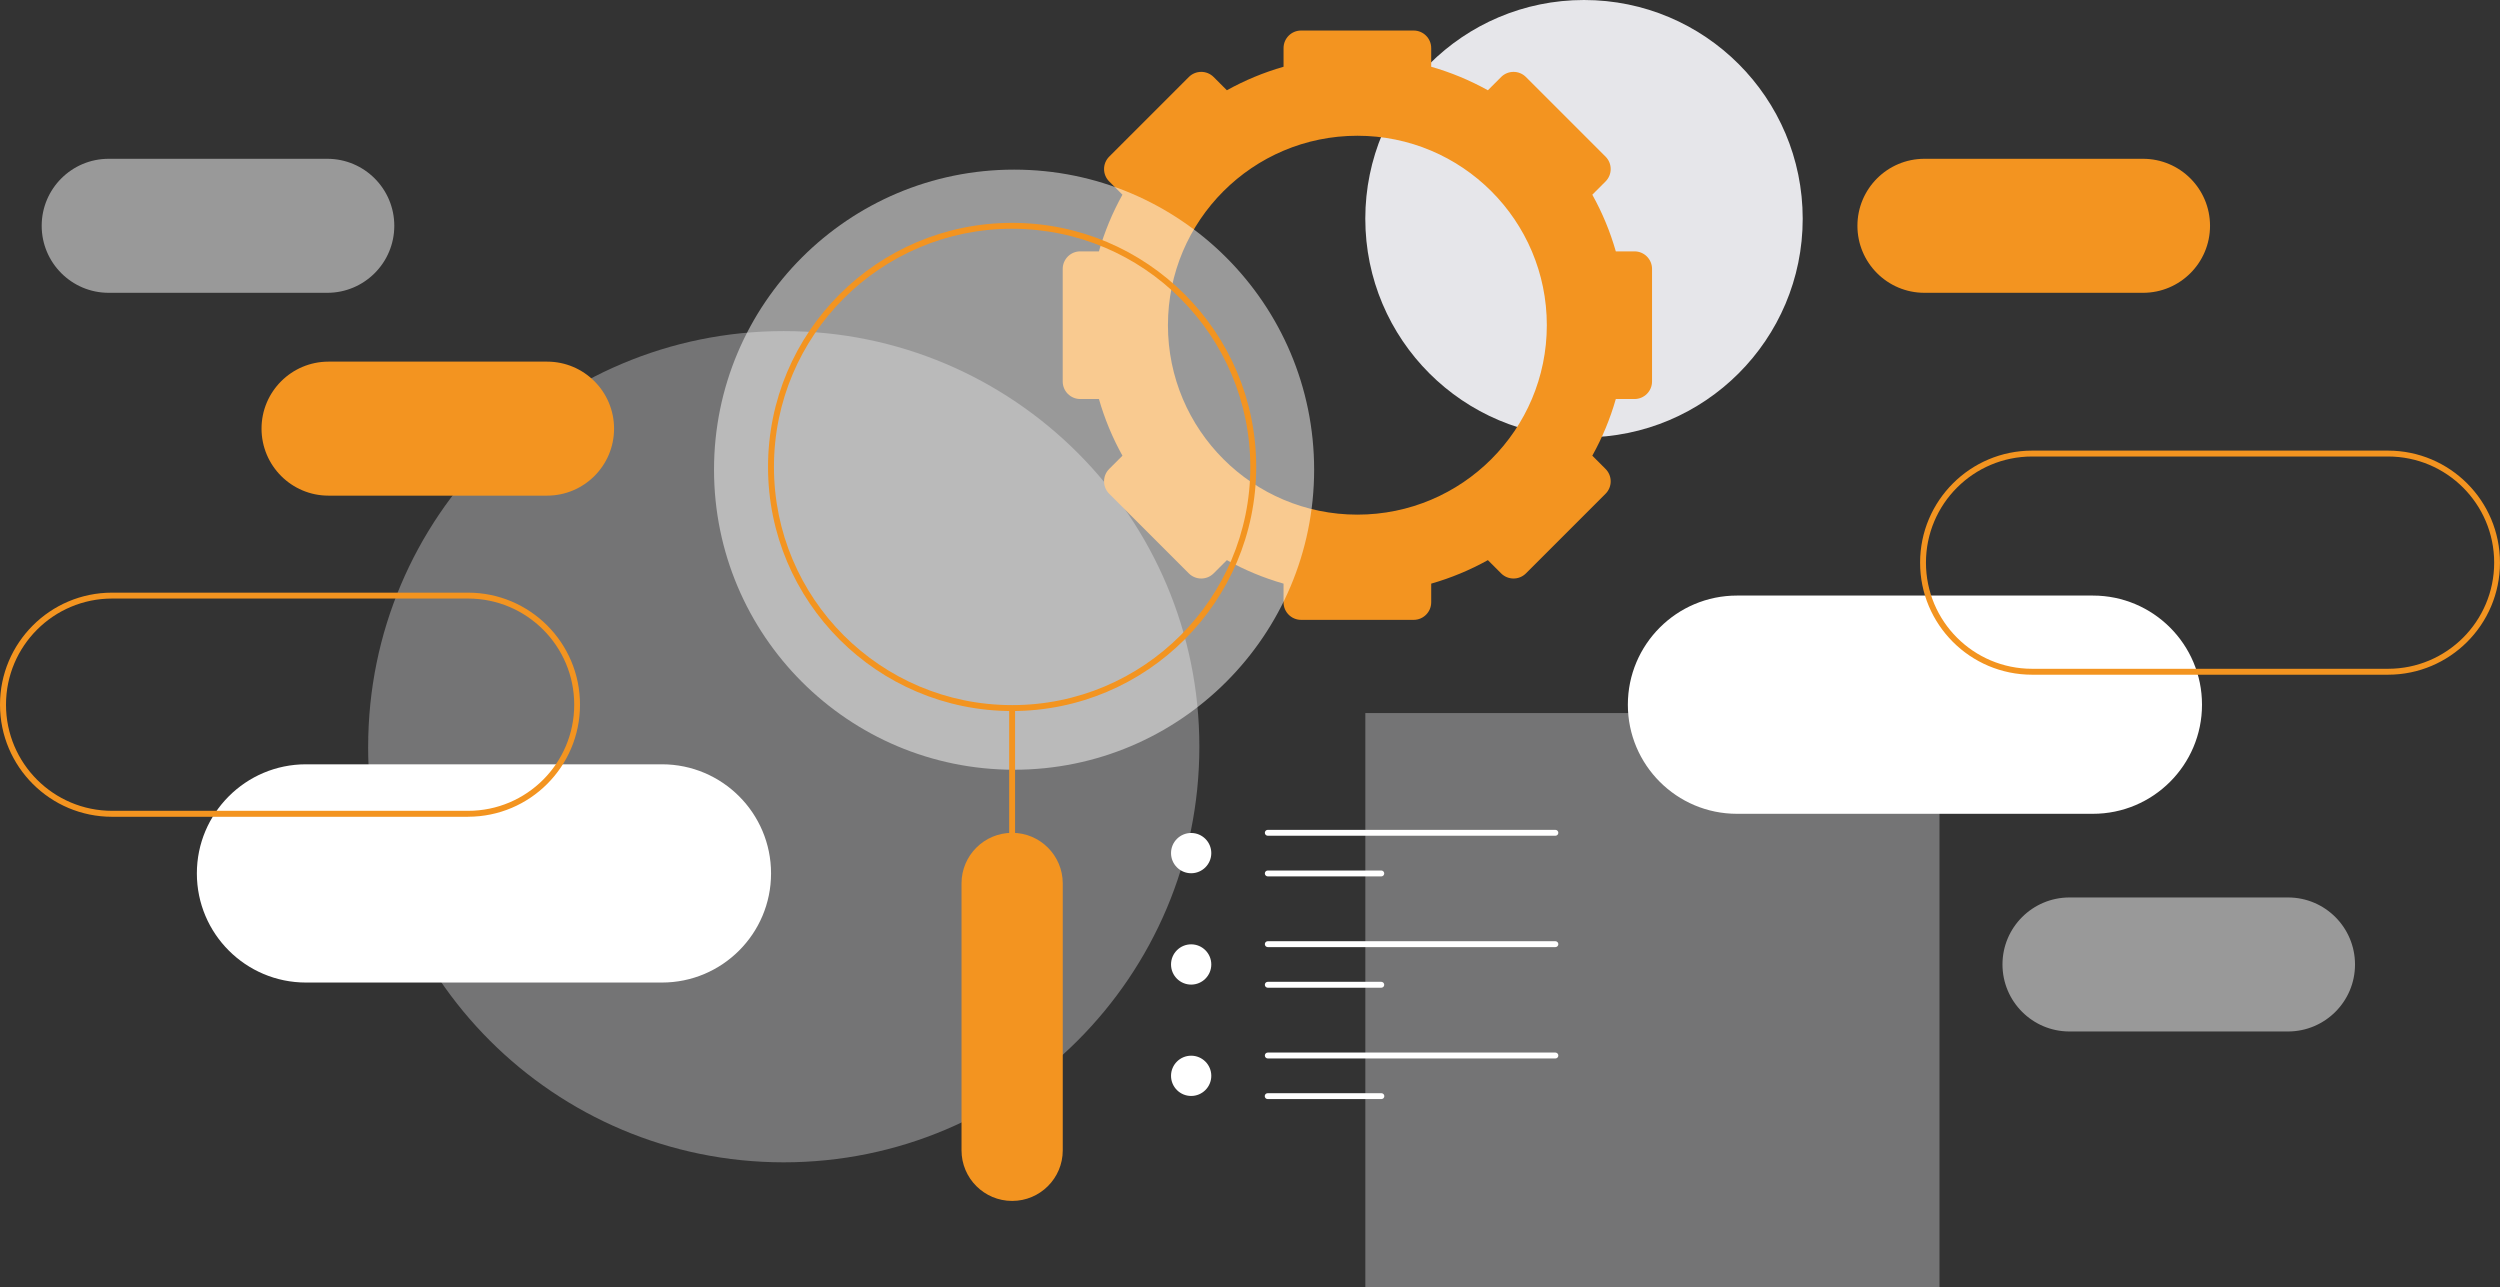 <?xml version="1.0" encoding="UTF-8"?>
<svg id="Laag_1" data-name="Laag 1" xmlns="http://www.w3.org/2000/svg" xmlns:xlink="http://www.w3.org/1999/xlink" viewBox="0 0 704.04 362.5">
  <rect x="0" y="0" width="704.04" height="362.5" fill="#333333" stroke="none"/>
  <defs>
    <style>
      .cls-1 {
        fill: #e6e6ea;
      }

      .cls-2 {
        fill: #fff;
      }

      .cls-3 {
        fill: none;
      }

      .cls-4 {
        fill: #f39420;
      }

      .cls-5 {
        clip-path: url(#clippath-1);
      }

      .cls-6 {
        opacity: .36;
      }

      .cls-7 {
        clip-path: url(#clippath-2);
      }

      .cls-8 {
        clip-path: url(#clippath);
      }

      .cls-9 {
        opacity: .5;
      }
    </style>
    <clipPath id="clippath">
      <rect class="cls-3" x="384.5" y="200.82" width="161.69" height="161.69"/>
    </clipPath>
    <clipPath id="clippath-1">
      <rect class="cls-3" x="11.74" y="44.72" width="99.3" height="37.74"/>
    </clipPath>
    <clipPath id="clippath-2">
      <rect class="cls-3" x="563.93" y="252.74" width="99.29" height="37.74"/>
    </clipPath>
  </defs>
  <g id="Group_451" data-name="Group 451">
    <g id="Group_438" data-name="Group 438" class="cls-6">
      <g id="Group_437" data-name="Group 437">
        <g class="cls-8">
          <g id="Group_436" data-name="Group 436">
            <rect id="Rectangle_627" data-name="Rectangle 627" class="cls-1" x="384.5" y="200.82" width="161.69" height="161.69"/>
          </g>
        </g>
      </g>
    </g>
    <g id="Group_441" data-name="Group 441" class="cls-6">
      <g id="Group_440" data-name="Group 440">
        <g id="Group_439" data-name="Group 439">
          <path id="Path_1900" data-name="Path 1900" class="cls-1" d="M103.67,210.29c0,64.64,52.4,117.04,117.05,117.04s117.04-52.4,117.04-117.05c0-64.64-52.4-117.04-117.04-117.04h0c-64.64,0-117.04,52.4-117.04,117.04h0"/>
        </g>
      </g>
    </g>
    <path id="Path_1901" data-name="Path 1901" class="cls-1" d="M384.49,61.59c0,34.01,27.57,61.59,61.59,61.59,34.01,0,61.59-27.57,61.59-61.59C507.67,27.57,480.1,0,446.08,0c0,0,0,0,0,0-34.01,0-61.59,27.57-61.59,61.59"/>
    <path id="Path_1902" data-name="Path 1902" class="cls-4" d="M460.3,70.79h-5.26c-1.59-5.56-3.81-10.91-6.62-15.96l3.73-3.73c1.93-1.93,1.93-5.06,0-6.99l-22.42-22.42c-1.93-1.93-5.06-1.93-6.99,0,0,0,0,0,0,0l-3.73,3.73c-5.05-2.81-10.4-5.03-15.96-6.62v-5.26c0-2.73-2.21-4.94-4.94-4.94h-31.7c-2.73,0-4.94,2.21-4.94,4.94h0v5.26c-5.56,1.59-10.91,3.81-15.96,6.62l-3.73-3.73c-1.93-1.93-5.06-1.93-6.99,0,0,0,0,0,0,0l-22.42,22.42c-1.93,1.93-1.93,5.06,0,6.99h0s3.73,3.73,3.73,3.73c-2.81,5.05-5.03,10.4-6.62,15.96h-5.26c-2.73,0-4.94,2.21-4.94,4.94h0v31.7c0,2.73,2.21,4.94,4.94,4.94h5.26c1.59,5.56,3.81,10.91,6.62,15.96l-3.73,3.73c-1.93,1.93-1.93,5.06,0,6.99,0,0,0,0,0,0l22.42,22.42c1.93,1.93,5.06,1.93,6.99,0h0s3.73-3.73,3.73-3.73c5.05,2.81,10.4,5.03,15.96,6.62v5.26c0,2.73,2.21,4.94,4.94,4.94h31.7c2.73,0,4.94-2.21,4.94-4.94h0v-5.26c5.56-1.59,10.91-3.81,15.96-6.62l3.73,3.73c1.93,1.93,5.06,1.93,6.99,0h0s22.42-22.42,22.42-22.42c1.93-1.93,1.93-5.06,0-6.99,0,0,0,0,0,0l-3.73-3.73c2.81-5.05,5.03-10.4,6.62-15.96h5.26c2.73,0,4.94-2.21,4.94-4.94h0v-31.7c0-2.73-2.21-4.94-4.94-4.94h0M382.26,144.93c-29.47,0-53.35-23.89-53.35-53.35s23.89-53.35,53.35-53.35c29.47,0,53.35,23.89,53.35,53.35h0c0,29.47-23.89,53.35-53.35,53.35"/>
    <g id="Group_444" data-name="Group 444" class="cls-9">
      <g id="Group_443" data-name="Group 443">
        <g id="Group_442" data-name="Group 442">
          <path id="Path_1903" data-name="Path 1903" class="cls-2" d="M201.08,132.27c0,46.67,37.83,84.5,84.5,84.5s84.5-37.83,84.5-84.5-37.83-84.5-84.5-84.5-84.5,37.83-84.5,84.5"/>
        </g>
      </g>
    </g>
    <path id="Path_1905" data-name="Path 1905" class="cls-4" d="M285.03,200.24c-37.96,0-68.74-30.78-68.74-68.74s30.78-68.74,68.74-68.74c37.96,0,68.74,30.78,68.74,68.74-.04,37.95-30.79,68.7-68.74,68.74M285.03,64.42c-37.05,0-67.08,30.03-67.07,67.08,0,37.05,30.03,67.08,67.08,67.07,37.04,0,67.07-30.03,67.07-67.08-.04-37.03-30.05-67.03-67.08-67.07"/>
    <path id="Path_1906" data-name="Path 1906" class="cls-4" d="M285.03,260.75c-.46,0-.83-.37-.83-.83h0v-60.15c0-.46.37-.83.83-.83s.83.37.83.83v60.15c0,.46-.37.83-.83.83h0"/>
    <path id="Path_1907" data-name="Path 1907" class="cls-4" d="M285.03,338.2h0c-7.87,0-14.25-6.38-14.25-14.25h0v-75.17c0-7.87,6.4-14.25,14.27-14.24,7.86,0,14.23,6.38,14.24,14.24v75.17c0,7.87-6.38,14.25-14.25,14.25h0"/>
    <path id="Path_1908" data-name="Path 1908" class="cls-2" d="M438.05,235.36h-81.05c-.46-.02-.82-.4-.8-.86.02-.44.37-.79.8-.8h81.05c.46.02.82.4.8.86-.02.44-.37.79-.8.8"/>
    <path id="Path_1909" data-name="Path 1909" class="cls-2" d="M389.02,246.81h-32.02c-.46-.02-.82-.4-.8-.86.01-.44.37-.79.8-.8h32.02c.46.02.82.4.8.86-.01.44-.37.79-.8.8"/>
    <path id="Path_1910" data-name="Path 1910" class="cls-2" d="M341.12,240.25c0,3.13-2.54,5.67-5.67,5.67s-5.67-2.54-5.67-5.67c0-3.13,2.54-5.67,5.67-5.67h0c3.13,0,5.67,2.54,5.67,5.67"/>
    <path id="Path_1911" data-name="Path 1911" class="cls-2" d="M438.05,266.72h-81.05c-.46-.02-.82-.4-.8-.86.01-.44.37-.79.8-.8h81.05c.46.02.82.4.8.86-.01.44-.37.79-.8.8"/>
    <path id="Path_1912" data-name="Path 1912" class="cls-2" d="M389.02,278.16h-32.02c-.46-.02-.82-.4-.8-.86.01-.44.37-.79.8-.8h32.02c.46.02.82.4.8.86-.01.44-.37.79-.8.8"/>
    <path id="Path_1913" data-name="Path 1913" class="cls-2" d="M341.12,271.61c0,3.13-2.54,5.67-5.67,5.67-3.13,0-5.67-2.54-5.67-5.67,0-3.13,2.54-5.67,5.67-5.67h0c3.13,0,5.67,2.54,5.67,5.67"/>
    <path id="Path_1914" data-name="Path 1914" class="cls-2" d="M438.05,298.08h-81.05c-.46-.02-.82-.4-.8-.86.01-.44.37-.79.8-.8h81.05c.46.02.82.4.8.86-.01.44-.37.79-.8.8"/>
    <path id="Path_1915" data-name="Path 1915" class="cls-2" d="M389.02,309.52h-32.02c-.46,0-.83-.37-.83-.83s.37-.83.83-.83h32.02c.46,0,.83.37.83.83s-.37.83-.83.83"/>
    <path id="Path_1916" data-name="Path 1916" class="cls-2" d="M341.12,302.97c0,3.13-2.54,5.67-5.67,5.67-3.13,0-5.67-2.54-5.67-5.67,0-3.13,2.54-5.67,5.67-5.67h0c3.13,0,5.67,2.54,5.67,5.67"/>
    <path id="Path_1917" data-name="Path 1917" class="cls-2" d="M589.39,229.18h-100.23c-16.97,0-30.73-13.76-30.73-30.73s13.76-30.73,30.73-30.73h100.23c16.97,0,30.73,13.76,30.73,30.73s-13.76,30.73-30.73,30.73"/>
    <path id="Path_1918" data-name="Path 1918" class="cls-2" d="M186.4,276.7h-100.23c-16.97,0-30.73-13.76-30.73-30.73h0c0-16.97,13.76-30.73,30.73-30.73h100.24c16.97,0,30.73,13.76,30.73,30.73h0c0,16.97-13.76,30.73-30.73,30.73h0"/>
    <path id="Path_1919" data-name="Path 1919" class="cls-4" d="M603.51,82.46h-61.56c-10.42,0-18.87-8.45-18.87-18.87s8.45-18.87,18.87-18.87h61.56c10.42,0,18.87,8.45,18.87,18.87s-8.45,18.87-18.87,18.87"/>
    <path id="Path_1920" data-name="Path 1920" class="cls-4" d="M154.07,139.58h-61.56c-10.42,0-18.86-8.46-18.86-18.88,0-10.41,8.45-18.85,18.86-18.86h61.56c10.42,0,18.86,8.46,18.86,18.88,0,10.41-8.45,18.85-18.86,18.86"/>
    <g id="Group_447" data-name="Group 447" class="cls-9">
      <g id="Group_446" data-name="Group 446">
        <g class="cls-5">
          <g id="Group_445" data-name="Group 445">
            <path id="Path_1921" data-name="Path 1921" class="cls-2" d="M92.16,82.46H30.61c-10.42,0-18.87-8.45-18.87-18.87s8.45-18.87,18.87-18.87h61.56c10.42,0,18.87,8.45,18.87,18.87s-8.45,18.87-18.87,18.87"/>
          </g>
        </g>
      </g>
    </g>
    <g id="Group_450" data-name="Group 450" class="cls-9">
      <g id="Group_449" data-name="Group 449">
        <g class="cls-7">
          <g id="Group_448" data-name="Group 448">
            <path id="Path_1922" data-name="Path 1922" class="cls-2" d="M644.35,290.48h-61.56c-10.42,0-18.86-8.46-18.86-18.88,0-10.41,8.45-18.85,18.86-18.86h61.56c10.42,0,18.86,8.46,18.86,18.88,0,10.41-8.45,18.85-18.86,18.86"/>
          </g>
        </g>
      </g>
    </g>
    <path id="Path_1923" data-name="Path 1923" class="cls-4" d="M672.5,190.01h-100.24c-17.43-.01-31.55-14.15-31.53-31.58.01-17.41,14.12-31.52,31.53-31.53h100.24c17.43.01,31.55,14.15,31.53,31.58-.01,17.41-14.12,31.52-31.53,31.53M572.27,128.56c-16.51,0-29.89,13.38-29.89,29.89s13.38,29.89,29.89,29.89h100.24c16.51,0,29.89-13.38,29.89-29.89s-13.38-29.89-29.89-29.89h-100.24Z"/>
    <path id="Path_1924" data-name="Path 1924" class="cls-4" d="M131.82,230.02H31.58C14.15,230.03.01,215.91,0,198.48c-.01-17.43,14.11-31.57,31.53-31.58h100.28c17.43.01,31.55,14.15,31.53,31.58-.01,17.41-14.12,31.52-31.53,31.53M31.58,168.56c-16.51,0-29.89,13.38-29.89,29.89s13.38,29.89,29.89,29.89h100.24c16.51,0,29.89-13.38,29.89-29.89s-13.38-29.89-29.89-29.89H31.58Z"/>
  </g>
</svg>